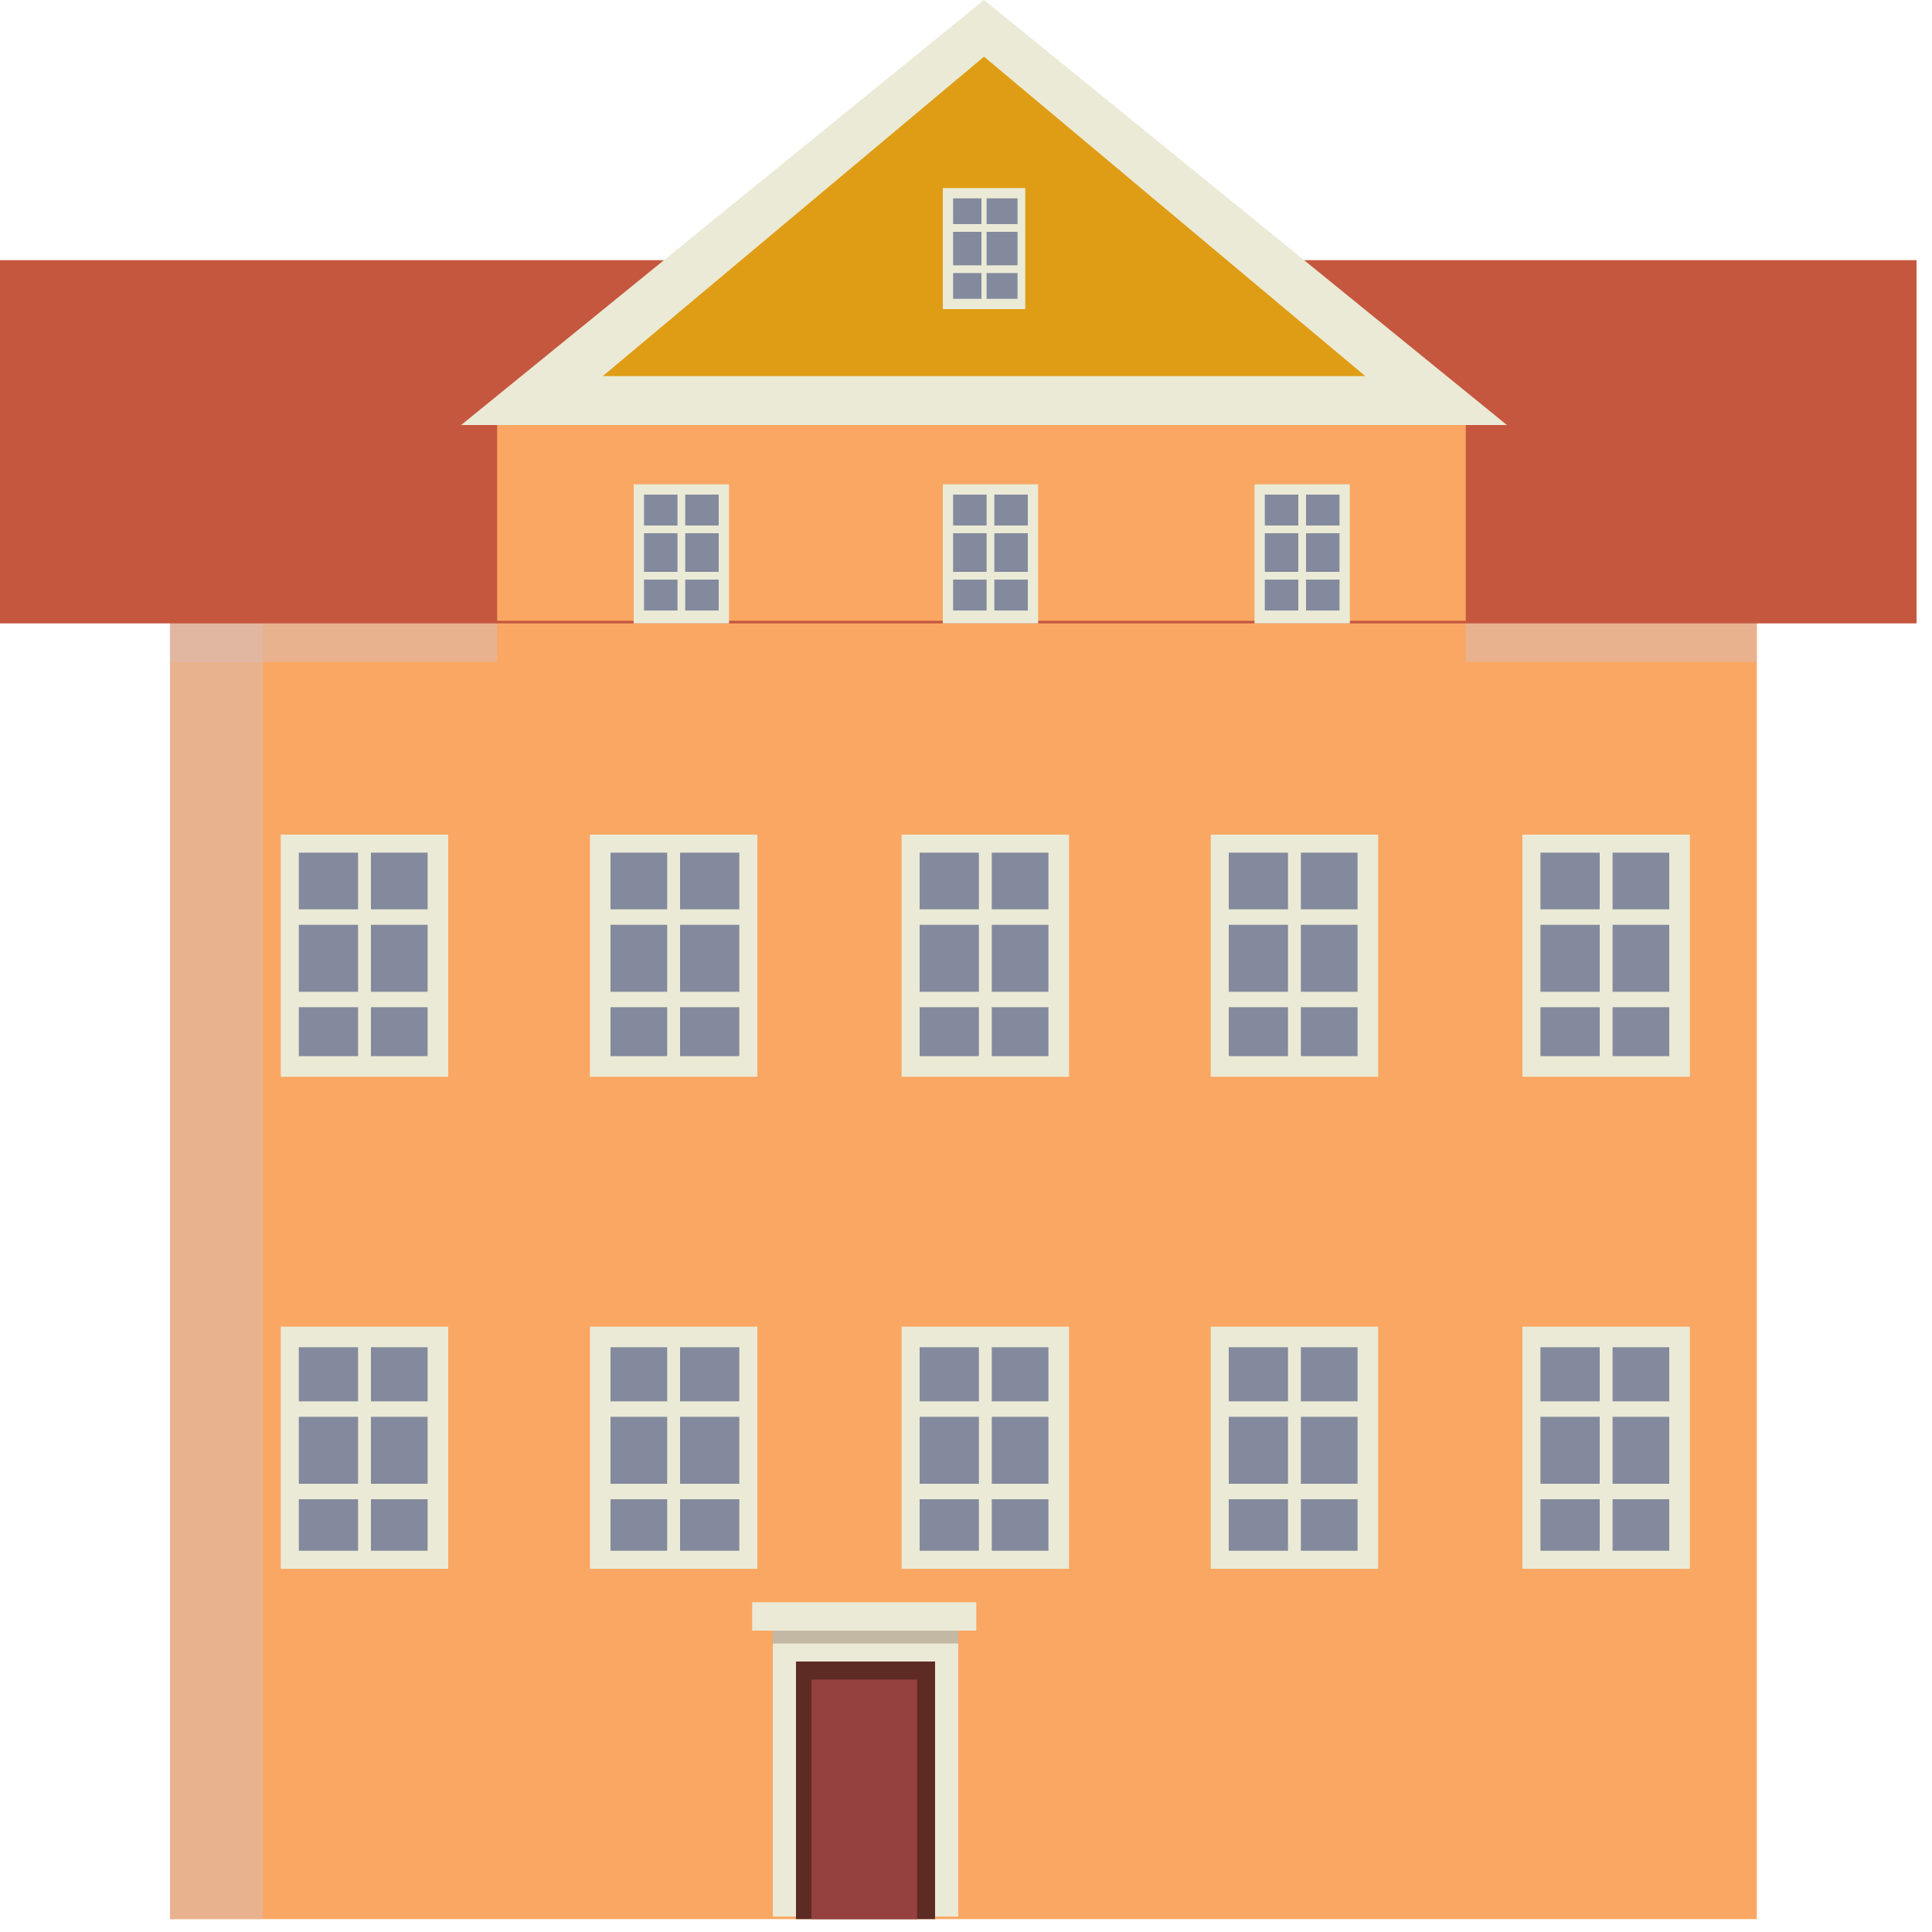 <?xml version="1.0" encoding="UTF-8"?> <svg xmlns="http://www.w3.org/2000/svg" width="75" height="75" viewBox="0 0 75 75" fill="none"> <path d="M68.2 23.9H6.6V74.5H68.2V23.9Z" fill="#FAA763"></path> <path opacity="0.55" d="M10.2 23.9H6.6V74.5H10.2V23.9Z" fill="#DBBCB2"></path> <path opacity="0.55" d="M19.3 23.9H6.6V25.7H19.3V23.9Z" fill="#DBBCB2"></path> <path opacity="0.55" d="M68.2 23.9H56.9V25.7H68.2V23.9Z" fill="#DBBCB2"></path> <path d="M17.4 32.4H10.9V41.8H17.4V32.4Z" fill="#EBEAD6"></path> <path d="M16.6 33.1H11.6V41H16.6V33.1Z" fill="#838A9D"></path> <path d="M14.4 32.8H13.9V41.4H14.4V32.8Z" fill="#EBEAD6"></path> <path d="M16.9 35.3H11.3V35.9H16.9V35.3Z" fill="#EBEAD6"></path> <path d="M16.9 38.5H11.3V39.1H16.9V38.5Z" fill="#EBEAD6"></path> <path d="M29.4 32.4H22.9V41.8H29.4V32.4Z" fill="#EBEAD6"></path> <path d="M28.7 33.1H23.7V41H28.7V33.1Z" fill="#838A9D"></path> <path d="M26.4 32.8H25.9V41.4H26.4V32.8Z" fill="#EBEAD6"></path> <path d="M29 35.3H23.4V35.9H29V35.3Z" fill="#EBEAD6"></path> <path d="M29 38.5H23.4V39.1H29V38.5Z" fill="#EBEAD6"></path> <path d="M41.5 32.4H35V41.8H41.5V32.4Z" fill="#EBEAD6"></path> <path d="M40.7 33.1H35.7V41H40.7V33.1Z" fill="#838A9D"></path> <path d="M38.5 32.8H38V41.4H38.5V32.8Z" fill="#EBEAD6"></path> <path d="M41 35.3H35.4V35.9H41V35.3Z" fill="#EBEAD6"></path> <path d="M41 38.5H35.4V39.1H41V38.5Z" fill="#EBEAD6"></path> <path d="M17.4 51.5H10.9V60.9H17.4V51.5Z" fill="#EBEAD6"></path> <path d="M16.6 52.3H11.6V60.2H16.6V52.3Z" fill="#838A9D"></path> <path d="M14.4 51.9H13.9V60.5H14.4V51.9Z" fill="#EBEAD6"></path> <path d="M16.9 54.4H11.3V55H16.9V54.4Z" fill="#EBEAD6"></path> <path d="M16.9 57.6H11.3V58.2H16.9V57.6Z" fill="#EBEAD6"></path> <path d="M29.4 51.5H22.9V60.9H29.4V51.5Z" fill="#EBEAD6"></path> <path d="M28.7 52.3H23.7V60.2H28.7V52.3Z" fill="#838A9D"></path> <path d="M26.4 51.9H25.9V60.5H26.4V51.9Z" fill="#EBEAD6"></path> <path d="M29 54.4H23.4V55H29V54.4Z" fill="#EBEAD6"></path> <path d="M29 57.6H23.4V58.2H29V57.6Z" fill="#EBEAD6"></path> <path d="M41.5 51.5H35V60.9H41.5V51.5Z" fill="#EBEAD6"></path> <path d="M40.7 52.3H35.7V60.2H40.7V52.3Z" fill="#838A9D"></path> <path d="M38.5 51.9H38V60.5H38.5V51.9Z" fill="#EBEAD6"></path> <path d="M41 54.4H35.4V55H41V54.4Z" fill="#EBEAD6"></path> <path d="M41 57.6H35.4V58.2H41V57.6Z" fill="#EBEAD6"></path> <path d="M53.5 32.4H47V41.8H53.5V32.4Z" fill="#EBEAD6"></path> <path d="M52.7 33.1H47.7V41H52.7V33.1Z" fill="#838A9D"></path> <path d="M50.5 32.8H50V41.4H50.5V32.8Z" fill="#EBEAD6"></path> <path d="M53 35.3H47.4V35.9H53V35.3Z" fill="#EBEAD6"></path> <path d="M53 38.5H47.4V39.1H53V38.5Z" fill="#EBEAD6"></path> <path d="M65.6 32.4H59.1V41.8H65.6V32.4Z" fill="#EBEAD6"></path> <path d="M64.8 33.1H59.8V41H64.8V33.1Z" fill="#838A9D"></path> <path d="M62.6 32.8H62.1V41.4H62.6V32.8Z" fill="#EBEAD6"></path> <path d="M65.1 35.3H59.5V35.9H65.1V35.3Z" fill="#EBEAD6"></path> <path d="M65.1 38.5H59.5V39.1H65.1V38.5Z" fill="#EBEAD6"></path> <path d="M53.5 51.5H47V60.9H53.5V51.5Z" fill="#EBEAD6"></path> <path d="M52.7 52.3H47.7V60.2H52.7V52.3Z" fill="#838A9D"></path> <path d="M50.5 51.9H50V60.5H50.5V51.9Z" fill="#EBEAD6"></path> <path d="M53 54.4H47.4V55H53V54.4Z" fill="#EBEAD6"></path> <path d="M53 57.6H47.4V58.2H53V57.6Z" fill="#EBEAD6"></path> <path d="M65.6 51.5H59.1V60.9H65.6V51.5Z" fill="#EBEAD6"></path> <path d="M64.8 52.3H59.8V60.2H64.8V52.3Z" fill="#838A9D"></path> <path d="M62.6 51.9H62.1V60.5H62.6V51.9Z" fill="#EBEAD6"></path> <path d="M65.1 54.4H59.5V55H65.1V54.4Z" fill="#EBEAD6"></path> <path d="M65.1 57.6H59.5V58.2H65.1V57.6Z" fill="#EBEAD6"></path> <path d="M37.2 63.1H30V74.4H37.2V63.1Z" fill="#EBEAD6"></path> <path d="M37.2 63.1H30V63.8H37.2V63.1Z" fill="#C2B8A4"></path> <path d="M36.3 64.5H30.9V74.5H36.3V64.5Z" fill="#5E2A24"></path> <path d="M35.6 65.2H31.5V74.5H35.6V65.2Z" fill="#95413F"></path> <path d="M37.9 62.2H29.2V63.3H37.9V62.2Z" fill="#EBEAD6"></path> <path d="M74.4 10.1H0V24.2H74.4V10.1Z" fill="#C5573F"></path> <path d="M56.6 15.9C55 15.8 53.2 14.8 52.1 13.6C50.9 12.3 49.5 11.3 48.3 10H27.4C26.1 11.5 24.6 12.8 23 13.9C21.8 14.7 20.6 15.6 19.3 15.8V24.1H56.9V15.8C56.8 15.9 56.7 15.9 56.6 15.9Z" fill="#FAA763"></path> <path d="M38.2 0L17.9 16.5H38.2H58.5L38.2 0Z" fill="#EBEAD6"></path> <path d="M38.2 2.2L23.4 14.6H38.2H53L38.2 2.2Z" fill="#DF9D15"></path> <path d="M39.8 7.3H36.6V12H39.8V7.3Z" fill="#EBEAD6"></path> <path d="M39.5 7.7H37V11.6H39.5V7.7Z" fill="#838A9D"></path> <path d="M38.3 7.5H38.1V11.7H38.3V7.5Z" fill="#EBEAD6"></path> <path d="M39.6 8.7H36.8V9H39.6V8.7Z" fill="#EBEAD6"></path> <path d="M39.6 10.3H36.8V10.6H39.6V10.3Z" fill="#EBEAD6"></path> <path d="M28.3 18.8H24.6V24.2H28.3V18.8Z" fill="#EBEAD6"></path> <path d="M27.9 19.2H25V23.7H27.9V19.2Z" fill="#838A9D"></path> <path d="M26.6 19H26.3V23.9H26.6V19Z" fill="#EBEAD6"></path> <path d="M28 20.4H24.8V20.7H28V20.4Z" fill="#EBEAD6"></path> <path d="M28 22.2H24.8V22.5H28V22.2Z" fill="#EBEAD6"></path> <path d="M40.3 18.8H36.6V24.2H40.3V18.8Z" fill="#EBEAD6"></path> <path d="M39.9 19.2H37V23.7H39.9V19.2Z" fill="#838A9D"></path> <path d="M38.6 19H38.3V23.9H38.6V19Z" fill="#EBEAD6"></path> <path d="M40.1 20.4H36.9V20.7H40.1V20.4Z" fill="#EBEAD6"></path> <path d="M40.1 22.2H36.9V22.5H40.1V22.2Z" fill="#EBEAD6"></path> <path d="M52.4 18.8H48.7V24.2H52.4V18.8Z" fill="#EBEAD6"></path> <path d="M52 19.2H49.1V23.7H52V19.2Z" fill="#838A9D"></path> <path d="M50.7 19H50.4V23.9H50.7V19Z" fill="#EBEAD6"></path> <path d="M52.1 20.4H48.9V20.7H52.1V20.4Z" fill="#EBEAD6"></path> <path d="M52.1 22.2H48.9V22.5H52.1V22.2Z" fill="#EBEAD6"></path> </svg> 